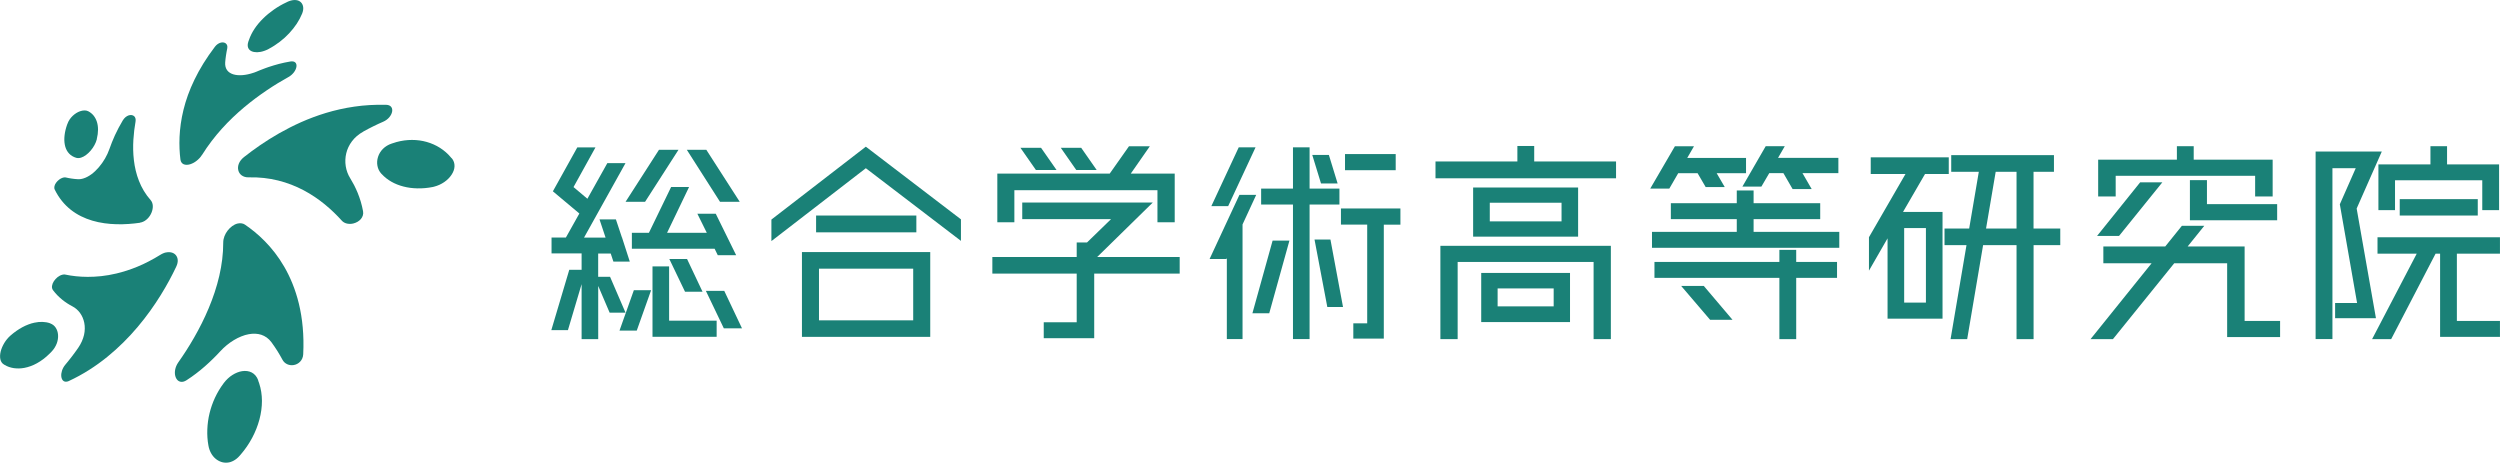 <svg width="577.97mm" height="106.98mm" xmlns="http://www.w3.org/2000/svg" viewBox="0 0 577.97 106.98"><defs><style>.cls-1{fill:#1a8177;}</style></defs><g id="logo"><path class="cls-1" d="m144.62,72.28h-3.68l-2.64-6.17v12.29h-3.84v-12.71l-3.16,10.63h-3.84l4.15-13.95h2.85v-3.78h-6.95v-3.68h3.32l3.11-5.55-6.12-5.13,5.65-10.16h4.2l-5.08,9.18,3.21,2.7,4.61-8.24h4.2l-9.59,17.22h4.98l-1.4-4.2h3.79l1.4,4.2h.05v.1l1.76,5.45h-3.79l-.62-1.87h-2.9v5.39h2.75l3.58,8.3Zm-1.4,4.15l3.32-9.34h3.99l-3.32,9.34h-3.99Zm13.64-41.8l-7.73,12.03h-4.51l7.73-12.03h4.51Zm9.08,24.37l-.73-1.5h-19.13v-3.68h3.94l5.13-10.58h4.15l-5.08,10.58h9.18l-2.18-4.41h4.25l4.72,9.59h-4.25Zm-11.25,2.59v12.55h10.99v3.73h-14.83v-16.28h3.84Zm3.68,5.86l-3.63-7.57h4.1l3.58,7.57h-4.05Zm12.65-20.79h-4.56l-7.68-12.03h4.51l7.73,12.03Zm-3.58,20.59l4.1,8.66h-4.2l-4.15-8.66h4.25Z"/><path class="cls-1" d="m222.16,50.71v4.98l-21.99-16.8-21.83,16.85v-4.98l21.83-16.85,21.99,16.8Zm-36.76,7.57h29.66v19.6h-29.66v-19.6Zm26.45-4.56h-23.18v-3.89h23.18v3.89Zm-22.51,20.33h21.78v-11.93h-21.78v11.93Z"/><path class="cls-1" d="m272.73,59.42v3.84h-19.76v14.93h-11.67v-3.68h7.62v-11.25h-19.5v-3.84h19.5v-3.37h2.39l5.55-5.39h-20.53v-3.84h30.18l-12.86,12.6h19.08Zm-38.22-15.45v7.42h-3.94v-11.25h25.98l4.46-6.33h4.82l-4.41,6.33h10.16v11.25h-3.99v-7.42h-33.08Zm9.75-4.67h-4.77l-3.58-5.13h4.77l3.58,5.13Zm9.28,0h-4.72l-3.58-5.13h4.72l3.58,5.13Z"/><path class="cls-1" d="m290.42,45.05l-3.16,6.84v26.5h-3.63v-18.77l-.1.26h-3.89l6.9-14.83h3.89Zm-.15-10.99l-6.33,13.59h-3.89l6.33-13.59h3.89Zm-.73,38.37l4.67-16.8h3.89l-4.67,16.8h-3.89Zm20.12-25.15h-6.9v31.11h-3.84v-31.11h-7.36v-3.68h7.36v-9.54h3.84v9.54h6.9v3.68Zm-.42-4.87h-3.84l-2.02-6.59h3.84l2.02,6.59Zm-5.34,12.96h3.68l2.91,15.61h-3.63l-2.96-15.61Zm19.86-7.16v3.73h-3.84v26.34h-7.05v-3.53h3.21v-22.82h-6.07v-3.73h13.74Zm-1.09-12.6v3.73h-11.72v-3.73h11.72Z"/><path class="cls-1" d="m354.68,37.33h18.93v3.89h-41.74v-3.89h18.93v-3.58h3.89v3.58Zm-21.68,41.07v-21.57h39.41v21.57h-3.99v-17.84h-31.43v17.84h-3.99Zm7.57-35.05h24.27v11.36h-24.27v-11.36Zm1.87,31.11v-11.36h20.53v11.36h-20.53Zm18.57-23.28v-4.31h-16.59v4.31h16.59Zm-14.78,15.5v4.15h12.96v-4.15h-12.96Z"/><path class="cls-1" d="m387.99,40.03l-2.07,3.58h-4.41l5.71-9.8h4.41l-1.56,2.7h13.59v3.53h-6.79l1.87,3.21h-4.41l-1.87-3.21h-4.46Zm17.42,13.58h19.81v3.68h-43.3v-3.68h19.6v-2.95h-15.24v-3.68h15.24v-2.95h3.89v2.95h15.4v3.68h-15.4v2.95Zm9.85,4.15v2.8h9.44v3.68h-9.44v14.16h-3.89v-14.16h-28.88v-3.68h28.88v-2.8h3.89Zm-26.6,8.35h5.24l6.64,7.83h-5.18l-6.69-7.83Zm18.57-22.97h-4.41l5.39-9.34h4.41l-1.56,2.7h13.95v3.53h-8.3l2.13,3.68h-4.41l-2.13-3.68h-3.27l-1.82,3.11Z"/><path class="cls-1" d="m445.04,40.23l-5.08,8.76h9.13v24.68h-12.71v-18.57l-4.3,7.47v-7.73l8.45-14.62h-8.04v-3.84h18.04v3.84h-5.5Zm-4.82,12.5v17.22h5.03v-17.22h-5.03Zm36.09.1v3.84h-6.17v21.73h-3.94v-21.73h-7.73l-3.68,21.73h-3.84l3.68-21.73h-5.08v-3.84h5.7l2.23-13.12h-6.38v-3.84h23.75v3.84h-4.72v13.12h6.17Zm-17.16,0h7.05v-13.12h-4.82l-2.23,13.12Z"/><path class="cls-1" d="m518.94,74.2h8.19v3.73h-12.24v-17.06h-12.24l-14.16,17.53h-5.18l14.11-17.53h-11.15v-3.89h14.31l3.84-4.77h5.18l-3.84,4.77h13.17v17.22Zm-19.03-32.05l-10.01,12.39h-5.08l9.96-12.39h5.13Zm-10.79-1.5v4.77h-4.05v-8.51h18.2v-3.11h3.89v3.11h18.25v8.51h-4.05v-4.77h-32.25Zm17.16.99h3.94v5.55h16.23v3.73h-20.17v-9.28Z"/><path class="cls-1" d="m539.85,73.58v-3.53h5.08l-3.99-22.82,3.68-8.35h-5.39v39.51h-3.89v-43.35h15.3l-5.81,13.17,4.46,25.36h-9.44Zm38.11-14.94h-9.96v15.56h9.96v3.68h-13.84v-19.24h-1.04l-10.27,19.76h-4.41l10.32-19.76h-9.07v-3.78h28.31v3.78Zm-28.1-20.64h12.03v-4.2h3.84v4.2h12.03v10.58h-3.89v-6.9h-20.17v6.9h-3.84v-10.58Zm22.97,11.82h-18.04v-3.78h18.04v3.78Z"/><path class="cls-1" d="m17.14,36.31c-.6-.26-1.08-.65-1.44-1.14-.36-.49-.6-1.08-.72-1.74-.13-.66-.14-1.39-.05-2.17.09-.77.28-1.59.58-2.43l.09-.22c.12-.35.29-.67.49-.98.2-.3.44-.58.7-.83.26-.25.54-.46.83-.65.29-.18.59-.33.89-.43.17-.06.34-.11.51-.14.17-.03.33-.05.5-.05.16,0,.32.01.46.04.15.03.29.08.42.15.48.25.89.58,1.22.98.33.41.59.89.77,1.44.18.55.27,1.16.27,1.83,0,.67-.09,1.39-.28,2.15v.08c-.12.46-.31.92-.55,1.36-.24.45-.54.87-.87,1.26-.33.39-.69.73-1.07,1.01-.37.28-.76.49-1.14.61l-.34.08-.33.03-.32-.03-.3-.09-.08-.03-.08-.03-.08-.03-.08-.03Z"/><path class="cls-1" d="m61.1,11.76c-.59.21-1.16.31-1.67.32-.51,0-.96-.08-1.32-.26-.36-.18-.62-.45-.75-.81-.13-.36-.13-.8.04-1.34l.04-.11.04-.11.04-.11.04-.11c.3-.88.74-1.75,1.29-2.58.55-.83,1.22-1.63,1.98-2.37.75-.75,1.6-1.44,2.5-2.07.9-.63,1.86-1.19,2.86-1.65l.26-.13.1-.05.1-.04.1-.04.1-.04c.59-.22,1.13-.29,1.59-.24.46.05.84.23,1.13.51.28.28.46.65.52,1.1.06.45-.02.96-.24,1.51-.32.79-.74,1.57-1.24,2.34-.51.77-1.1,1.51-1.76,2.22-.66.71-1.39,1.37-2.18,1.97-.79.6-1.62,1.15-2.5,1.61l-.08.05-.25.13-.25.11-.25.1-.24.09Z"/><path class="cls-1" d="m46.71,35.79c-.17.28-.37.54-.59.77-.22.23-.45.45-.69.63-.24.19-.49.35-.74.48-.25.13-.5.23-.75.31-.28.08-.55.13-.8.12-.25,0-.48-.04-.68-.13-.2-.09-.37-.22-.5-.41-.13-.18-.22-.42-.25-.7-.19-1.53-.29-3.29-.2-5.23.09-1.92.36-4.01.91-6.25.54-2.2,1.36-4.55,2.55-6.99,1.17-2.42,2.72-4.96,4.72-7.59l.27-.31.29-.25.3-.19.3-.14c.25-.09.49-.12.71-.11.22.02.42.08.59.2.16.11.29.28.36.48.07.2.08.45.02.74-.05.25-.1.5-.15.76-.05.26-.09.52-.13.79-.04.27-.08.54-.11.82-.03.28-.06.56-.08.84-.05.73.11,1.32.43,1.78.33.46.82.78,1.43.97.61.19,1.34.25,2.14.19.8-.06,1.67-.25,2.56-.55l.21-.07.21-.08.21-.08.21-.09c.21-.09.42-.17.63-.26.21-.09.43-.17.65-.25.22-.08.44-.17.66-.25.22-.08.45-.16.68-.24.39-.13.79-.26,1.2-.38.41-.12.82-.24,1.24-.35.42-.11.85-.21,1.28-.3.43-.09.87-.18,1.31-.25.55-.09.93.01,1.16.23.23.22.32.57.26.97-.05.4-.25.84-.56,1.27-.32.42-.75.83-1.3,1.13-1.54.85-3.22,1.86-4.95,3.03-1.73,1.16-3.51,2.48-5.28,3.96-1.76,1.48-3.5,3.12-5.14,4.94-1.64,1.82-3.2,3.84-4.58,6.05Z"/><path class="cls-1" d="m32.36,51.5c-1.67.24-3.52.39-5.42.34-1.87-.05-3.78-.29-5.6-.83-1.79-.53-3.49-1.34-4.99-2.53-1.47-1.17-2.74-2.69-3.7-4.66-.11-.24-.13-.5-.06-.78.06-.27.2-.55.39-.81.19-.26.43-.5.69-.7.26-.2.55-.36.83-.44l.2-.05.2-.03h.19l.18.03c.2.05.4.09.61.13.21.04.43.08.66.11.23.03.46.06.7.09.24.02.49.05.75.06h.32s.33-.03.33-.03l.33-.06.33-.09c.62-.19,1.25-.53,1.85-.97.6-.44,1.18-1,1.71-1.62.53-.62,1.02-1.31,1.43-2.02.41-.72.76-1.46,1.01-2.19.17-.5.37-1.02.58-1.55.21-.53.45-1.08.7-1.64.26-.56.53-1.12.84-1.7.3-.57.63-1.15.98-1.74.09-.15.19-.29.3-.41l.33-.33.35-.24.35-.16c.23-.08.47-.1.68-.08.21.03.4.1.56.22.16.12.28.3.34.51.07.22.08.48.03.78-.23,1.29-.41,2.72-.5,4.22-.09,1.52-.07,3.11.12,4.7.19,1.62.56,3.24,1.17,4.79.62,1.58,1.5,3.09,2.7,4.44.31.35.47.81.5,1.31.03.5-.08,1.05-.29,1.57-.21.52-.53,1.02-.94,1.42-.4.4-.89.71-1.43.85l-.08.02-.08.02h-.08s-.08.03-.08.03Z"/><path class="cls-1" d="m11.61,74.77c.53.18.97.53,1.27.99.31.46.5,1.04.54,1.66.05.63-.05,1.32-.3,1.99-.26.68-.67,1.35-1.26,1.95l-.11.11-.11.11-.11.11-.11.11c-.46.46-.94.87-1.42,1.23-.48.36-.97.68-1.46.95-.49.27-.98.5-1.47.67-.49.18-.97.31-1.45.4-.42.08-.84.12-1.24.13-.4,0-.8-.02-1.18-.07-.38-.06-.75-.15-1.11-.27-.35-.12-.69-.28-1.01-.47l-.18-.11c-.44-.26-.71-.69-.82-1.22-.11-.52-.08-1.14.08-1.79.16-.64.45-1.31.83-1.95.38-.63.87-1.23,1.43-1.72.45-.39.9-.75,1.36-1.07.46-.32.92-.61,1.39-.86.47-.25.93-.47,1.4-.64.47-.18.93-.32,1.39-.41.32-.07.63-.12.94-.15.31-.03.62-.04.92-.03.3.01.6.04.89.09.29.05.57.12.85.22h.07Z"/><path class="cls-1" d="m38.27,58.39c.5-.12.97-.12,1.37-.02.41.1.76.31,1.01.61.25.3.41.68.44,1.14.03.46-.08.98-.36,1.56-.94,1.99-2.13,4.23-3.6,6.59-1.47,2.37-3.23,4.86-5.28,7.29-2.06,2.44-4.42,4.82-7.09,6.98-2.66,2.15-5.61,4.05-8.85,5.55l-.12.05-.12.04-.11.03-.11.02c-.38.07-.68-.04-.9-.27-.21-.22-.34-.56-.38-.96-.04-.4.02-.86.17-1.32.15-.46.4-.93.76-1.36.24-.29.48-.58.73-.89.24-.3.49-.62.74-.94.25-.32.5-.66.75-1,.25-.34.5-.69.75-1.05.69-1,1.13-2.02,1.36-3,.22-.98.23-1.93.06-2.79-.17-.86-.51-1.64-.98-2.29-.47-.65-1.07-1.17-1.76-1.53-.4-.21-.8-.44-1.2-.7-.4-.26-.79-.54-1.17-.85-.38-.31-.75-.65-1.11-1.01-.35-.36-.69-.76-1.01-1.18-.21-.29-.28-.63-.23-.99.05-.36.2-.74.43-1.09.23-.35.53-.68.86-.94.34-.26.71-.46,1.08-.55l.19-.04.19-.02h.18s.18.03.18.03c.72.15,1.51.28,2.37.37.86.09,1.78.15,2.77.15.99,0,2.04-.05,3.15-.17,1.11-.12,2.28-.32,3.49-.61.78-.18,1.58-.41,2.39-.67.82-.26,1.65-.57,2.5-.92.85-.35,1.72-.75,2.59-1.21.88-.45,1.77-.96,2.66-1.51l.31-.18.31-.15.3-.12.3-.09Z"/><path class="cls-1" d="m83.99,30.43c-1.11.61-1.97,1.37-2.62,2.23-.65.86-1.09,1.81-1.32,2.78-.24.98-.27,2-.12,2.98.16.99.5,1.94,1.03,2.78.31.5.61,1.03.9,1.59.29.57.57,1.17.83,1.8.26.64.5,1.31.71,2.01.21.71.39,1.45.53,2.22.07.35.05.69-.05,1-.09.31-.26.59-.47.84-.22.25-.48.46-.78.63-.3.17-.63.3-.96.38-.24.06-.49.09-.73.09-.24,0-.49-.02-.72-.07-.23-.05-.46-.14-.66-.25-.21-.12-.4-.26-.56-.45-1.11-1.23-2.41-2.51-3.9-3.73-1.46-1.19-3.1-2.32-4.92-3.28-1.79-.94-3.74-1.72-5.88-2.25-2.1-.52-4.37-.79-6.82-.73-.65.02-1.19-.16-1.6-.45-.4-.29-.68-.71-.79-1.19-.12-.47-.08-1,.13-1.53.21-.53.6-1.05,1.19-1.52,1.12-.88,2.36-1.81,3.71-2.73,1.36-.93,2.84-1.87,4.42-2.77,1.59-.9,3.29-1.77,5.08-2.57,1.81-.8,3.72-1.52,5.73-2.13,1.04-.31,2.11-.6,3.2-.84,1.1-.25,2.23-.45,3.38-.62,1.16-.17,2.35-.29,3.57-.36,1.23-.07,2.48-.09,3.76-.06.57.01.96.2,1.18.49.23.29.29.68.21,1.11-.08.42-.31.88-.66,1.29-.35.41-.83.78-1.42,1.03-.36.16-.73.32-1.1.49-.37.17-.75.35-1.13.54-.38.19-.77.38-1.16.59-.39.2-.79.42-1.19.64Z"/><path class="cls-1" d="m104.44,36.57c.46.56.66,1.2.64,1.86-.02.66-.26,1.33-.68,1.96-.41.63-.99,1.22-1.69,1.7-.7.48-1.5.85-2.37,1.07l-.07.02-.07.02h-.07s-.07.03-.07.03c-1.21.24-2.39.34-3.54.32-1.14-.02-2.23-.16-3.25-.43-1.01-.26-1.95-.63-2.8-1.12-.84-.48-1.59-1.07-2.22-1.76l-.07-.06c-.49-.53-.8-1.18-.92-1.85-.13-.67-.08-1.38.14-2.06.21-.67.59-1.31,1.13-1.85.54-.54,1.24-.98,2.09-1.25l.16-.05.16-.05.16-.05.16-.05.09-.03.09-.03.09-.03.09-.03c1.23-.34,2.45-.5,3.63-.5,1.19,0,2.34.16,3.42.47,1.09.31,2.12.77,3.05,1.36.94.6,1.78,1.32,2.49,2.17l.2.24Z"/><path class="cls-1" d="m56.67,51.96c1.44.98,3.01,2.23,4.55,3.8,1.58,1.61,3.13,3.55,4.49,5.9,1.39,2.4,2.58,5.23,3.38,8.52.82,3.39,1.23,7.28,1.01,11.72-.02.36-.09.68-.22.97-.12.29-.3.54-.5.75s-.44.39-.7.52c-.26.13-.53.22-.81.26-.25.04-.5.04-.74.01-.25-.03-.49-.1-.71-.2-.23-.1-.44-.24-.63-.41-.19-.18-.36-.39-.49-.64-.18-.33-.37-.67-.56-1-.2-.34-.4-.68-.61-1.02-.21-.34-.43-.68-.67-1.02-.23-.34-.47-.68-.72-1.02-.32-.43-.69-.79-1.08-1.07-.39-.28-.82-.49-1.26-.64-.44-.14-.91-.22-1.4-.24-.48-.02-.98.02-1.48.11-.57.1-1.15.27-1.73.51-.58.23-1.16.52-1.72.86-.57.34-1.12.74-1.65,1.17-.53.44-1.05.92-1.52,1.44-.52.57-1.08,1.15-1.67,1.72-.59.58-1.2,1.15-1.85,1.72-.65.57-1.32,1.12-2.03,1.66-.7.54-1.43,1.05-2.19,1.54l-.24.14-.23.11-.22.08-.22.05c-.44.07-.81-.05-1.11-.29-.29-.25-.51-.62-.62-1.07-.11-.45-.12-.97-.01-1.5.11-.54.34-1.09.7-1.61,1.2-1.7,2.46-3.63,3.67-5.75,1.21-2.11,2.37-4.39,3.38-6.81,1-2.39,1.85-4.89,2.44-7.46.58-2.53.92-5.11.91-7.69,0-.5.1-1,.28-1.47.18-.47.44-.92.75-1.32.31-.4.67-.75,1.06-1.03.39-.28.8-.48,1.22-.58.15-.04.31-.06.46-.07.15,0,.3,0,.45.02.15.02.3.06.44.11l.42.22Z"/><path class="cls-1" d="m59.68,87.97l.06.16.06.16.06.16.06.17c.43,1.29.63,2.66.64,4.06,0,1.42-.2,2.87-.58,4.3-.39,1.45-.95,2.87-1.68,4.24-.73,1.37-1.61,2.66-2.63,3.84l-.28.32c-.21.24-.43.46-.66.64-.23.19-.46.34-.69.47-.24.13-.47.23-.71.31-.24.08-.48.13-.72.15-.51.05-1.02,0-1.49-.17-.48-.16-.92-.42-1.32-.76-.4-.34-.74-.77-1.02-1.28-.27-.5-.48-1.07-.59-1.71-.23-1.23-.31-2.5-.26-3.76.05-1.26.22-2.51.52-3.75.3-1.23.72-2.43,1.26-3.59.54-1.15,1.19-2.25,1.96-3.28l.08-.11c.29-.38.6-.73.94-1.04.33-.31.68-.58,1.05-.81.36-.23.73-.42,1.11-.57.37-.15.75-.25,1.12-.31.4-.06.8-.07,1.17-.02.38.05.73.16,1.06.33.33.17.62.41.88.71.26.31.47.68.63,1.13Z"/></g></svg>